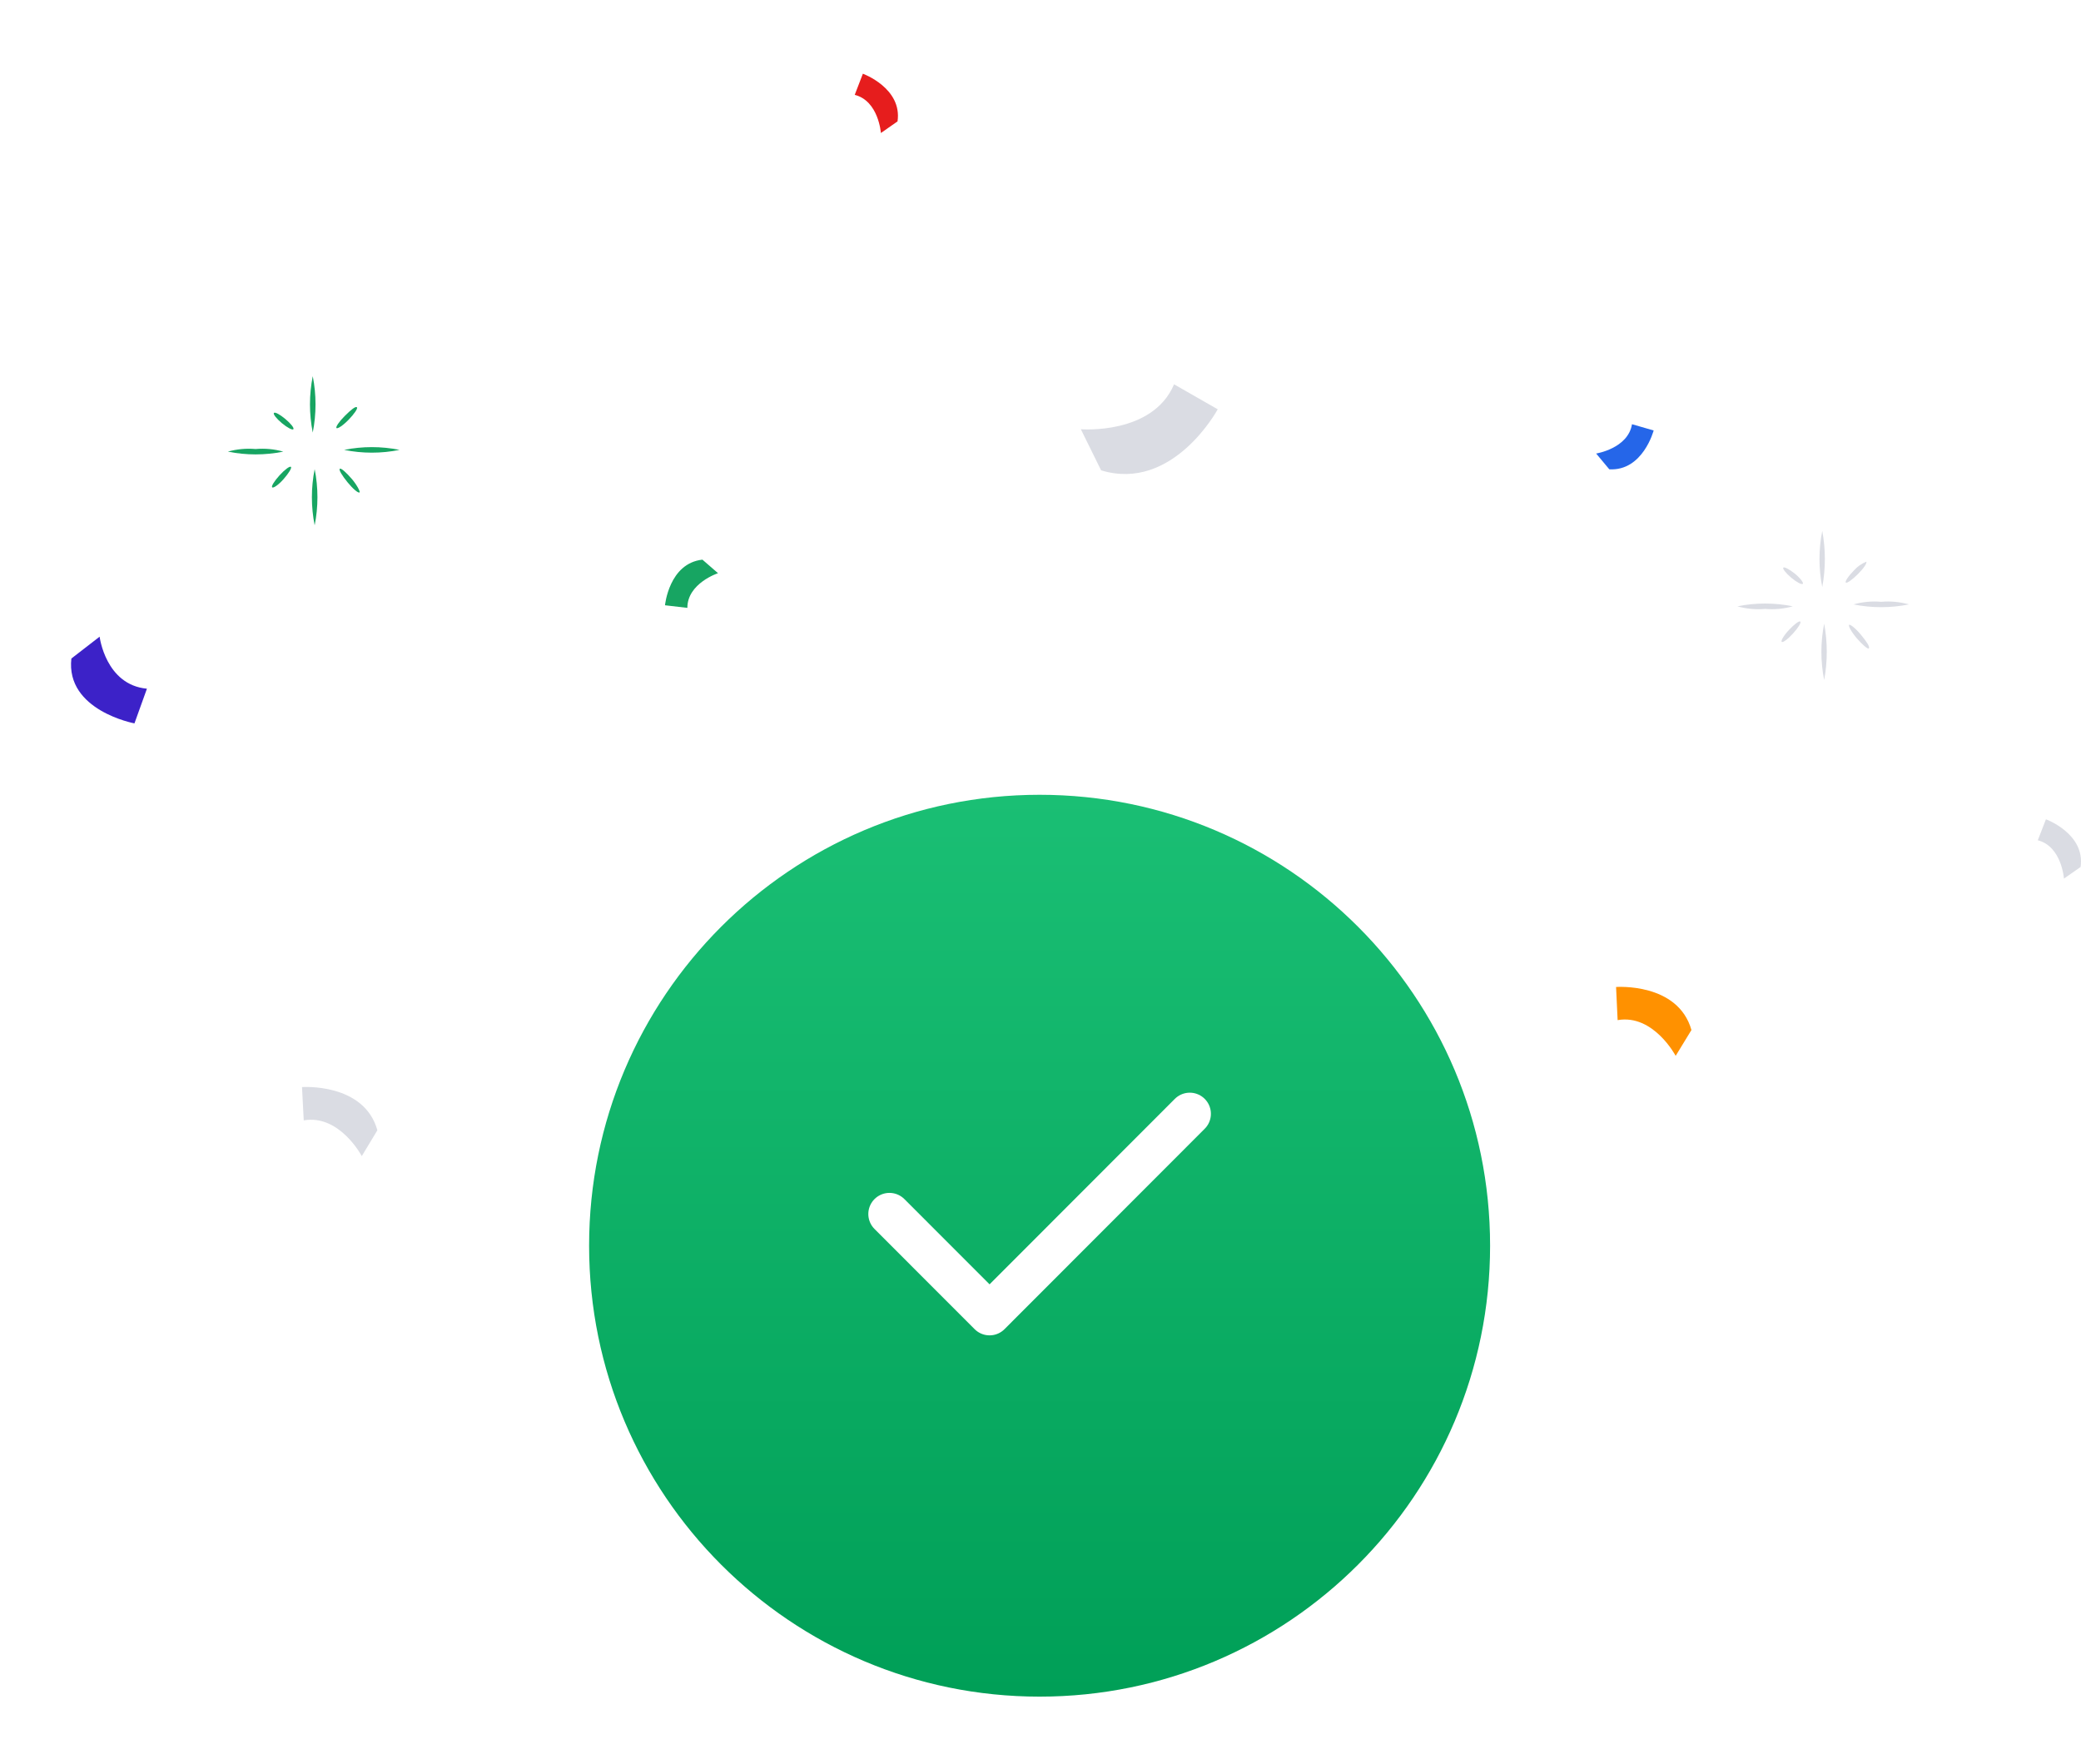 <svg width="197" height="167" viewBox="0 0 197 167" fill="none" xmlns="http://www.w3.org/2000/svg">
<path d="M160.122 97.499C158.843 92.984 152.987 93.427 152.987 93.427L153.134 96.563C156.53 95.972 158.629 99.945 158.629 99.945L160.122 97.499Z" fill="#FF9100"/>
<path d="M35.725 106.988C34.462 102.474 28.59 102.9 28.59 102.9L28.754 106.052C32.149 105.461 34.249 109.434 34.249 109.434L35.725 106.988Z" fill="#DADCE3"/>
<path d="M104.238 44.522C111.046 46.591 115.277 38.743 115.277 38.743L111.144 36.379C109.11 41.19 102.319 40.631 102.319 40.631L104.238 44.522Z" fill="#DADCE3"/>
<path d="M66.496 52.976C63.33 53.321 62.953 57.294 62.953 57.294L65.069 57.54C65.069 55.209 67.972 54.257 67.972 54.257L66.496 52.976Z" fill="#17A562"/>
<path d="M196.961 82.067C197.42 78.915 193.681 77.553 193.681 77.553L192.91 79.539C195.173 80.114 195.386 83.167 195.386 83.167L196.961 82.067Z" fill="#DADCE3"/>
<path d="M84.966 11.491C85.425 8.339 81.685 6.977 81.685 6.977L80.914 8.979C83.178 9.554 83.391 12.591 83.391 12.591L84.966 11.491Z" fill="#E61D1D"/>
<path d="M6.757 62.334C6.2 67.259 12.728 68.474 12.728 68.474L13.909 65.191C9.989 64.829 9.431 60.266 9.431 60.266L6.757 62.334Z" fill="#3C22C8"/>
<path d="M152.346 44.424C155.528 44.605 156.545 40.747 156.545 40.747L154.495 40.156C154.118 42.454 151.1 42.93 151.1 42.93L152.346 44.424Z" fill="#2566E9"/>
<path d="M169.718 57.393C168.865 57.632 167.976 57.715 167.094 57.639C166.211 57.717 165.322 57.634 164.469 57.393C166.201 57.042 167.986 57.042 169.718 57.393Z" fill="#DADCE3"/>
<path d="M172.506 50.252C172.834 52.01 172.834 53.813 172.506 55.571C172.156 53.815 172.156 52.008 172.506 50.252Z" fill="#DADCE3"/>
<path d="M175.457 57.212C176.31 56.973 177.199 56.889 178.081 56.966C178.964 56.888 179.853 56.971 180.706 57.212C178.974 57.562 177.189 57.562 175.457 57.212Z" fill="#DADCE3"/>
<path d="M172.687 64.37C172.336 62.608 172.336 60.795 172.687 59.034C173.015 60.797 173.015 62.606 172.687 64.37Z" fill="#DADCE3"/>
<path d="M176.918 61.383C176.819 61.465 176.311 61.038 175.786 60.431C175.261 59.823 174.949 59.232 175.048 59.15C175.146 59.068 175.671 59.478 176.18 60.102C176.688 60.726 177.033 61.202 176.918 61.383Z" fill="#DADCE3"/>
<path d="M176.672 53.173C176.77 53.288 176.426 53.797 175.885 54.339C175.343 54.88 174.835 55.241 174.736 55.143C174.638 55.044 174.983 54.519 175.524 53.977C175.839 53.624 176.232 53.348 176.672 53.173Z" fill="#DADCE3"/>
<path d="M170.67 55.258C170.571 55.373 170.079 55.111 169.57 54.684C169.061 54.257 168.733 53.83 168.815 53.732C168.897 53.633 169.389 53.879 169.898 54.29C170.407 54.7 170.752 55.16 170.67 55.258Z" fill="#DADCE3"/>
<path d="M170.424 58.837C170.539 58.919 170.227 59.428 169.734 59.97C169.242 60.511 168.766 60.856 168.667 60.758C168.569 60.659 168.864 60.15 169.357 59.625C169.849 59.1 170.325 58.739 170.424 58.837Z" fill="#DADCE3"/>
<path d="M26.819 42.75C25.087 43.101 23.302 43.101 21.57 42.75C22.423 42.511 23.312 42.428 24.194 42.504C25.077 42.426 25.966 42.509 26.819 42.75Z" fill="#17A562"/>
<path d="M29.607 35.609C29.957 37.37 29.957 39.183 29.607 40.944C29.257 39.183 29.257 37.37 29.607 35.609Z" fill="#17A562"/>
<path d="M32.576 42.586C34.308 42.236 36.092 42.236 37.825 42.586C36.092 42.936 34.308 42.936 32.576 42.586Z" fill="#17A562"/>
<path d="M29.788 49.727C29.438 47.971 29.438 46.163 29.788 44.408C30.138 46.163 30.138 47.971 29.788 49.727Z" fill="#17A562"/>
<path d="M34.036 46.608C33.921 46.707 33.413 46.28 32.904 45.656C32.396 45.032 32.051 44.474 32.166 44.376C32.281 44.277 32.773 44.72 33.298 45.328C33.823 45.935 34.135 46.608 34.036 46.608Z" fill="#17A562"/>
<path d="M33.79 38.564C33.889 38.663 33.528 39.188 33.003 39.73C32.478 40.272 31.953 40.617 31.855 40.518C31.756 40.419 32.101 39.911 32.642 39.369C33.183 38.827 33.692 38.4 33.79 38.564Z" fill="#17A562"/>
<path d="M27.771 40.633C27.689 40.731 27.197 40.485 26.688 40.058C26.179 39.631 25.834 39.205 25.933 39.09C26.031 38.975 26.507 39.237 27.016 39.664C27.525 40.091 27.87 40.518 27.771 40.633Z" fill="#17A562"/>
<path d="M27.542 44.194C27.641 44.292 27.329 44.801 26.853 45.343C26.377 45.885 25.884 46.23 25.769 46.131C25.654 46.033 25.983 45.524 26.459 44.998C26.935 44.473 27.427 44.095 27.542 44.194Z" fill="#17A562"/>
<g filter="url(#filter0_d_3574_11160)">
<path d="M98.415 157.6C121.968 157.6 141.061 138.49 141.061 114.916C141.061 91.343 121.968 72.233 98.415 72.233C74.862 72.233 55.768 91.343 55.768 114.916C55.768 138.49 74.862 157.6 98.415 157.6Z" fill="url(#paint0_linear_3574_11160)"/>
</g>
<path d="M84.2 114.917L93.678 124.402L112.631 105.431" stroke="white" stroke-width="4" stroke-linecap="round" stroke-linejoin="round"/>
<defs>
<filter id="filter0_d_3574_11160" x="49.768" y="69.233" width="97.293" height="97.367" filterUnits="userSpaceOnUse" color-interpolation-filters="sRGB">
<feFlood flood-opacity="0" result="BackgroundImageFix"/>
<feColorMatrix in="SourceAlpha" type="matrix" values="0 0 0 0 0 0 0 0 0 0 0 0 0 0 0 0 0 0 127 0" result="hardAlpha"/>
<feOffset dy="3"/>
<feGaussianBlur stdDeviation="3"/>
<feColorMatrix type="matrix" values="0 0 0 0 0.09 0 0 0 0 0.647 0 0 0 0 0.384 0 0 0 0.322 0"/>
<feBlend mode="normal" in2="BackgroundImageFix" result="effect1_dropShadow_3574_11160"/>
<feBlend mode="normal" in="SourceGraphic" in2="effect1_dropShadow_3574_11160" result="shape"/>
</filter>
<linearGradient id="paint0_linear_3574_11160" x1="98.415" y1="72.233" x2="98.415" y2="157.6" gradientUnits="userSpaceOnUse">
<stop stop-color="#1ABF74"/>
<stop offset="1" stop-color="#009F57"/>
</linearGradient>
</defs>
</svg>

